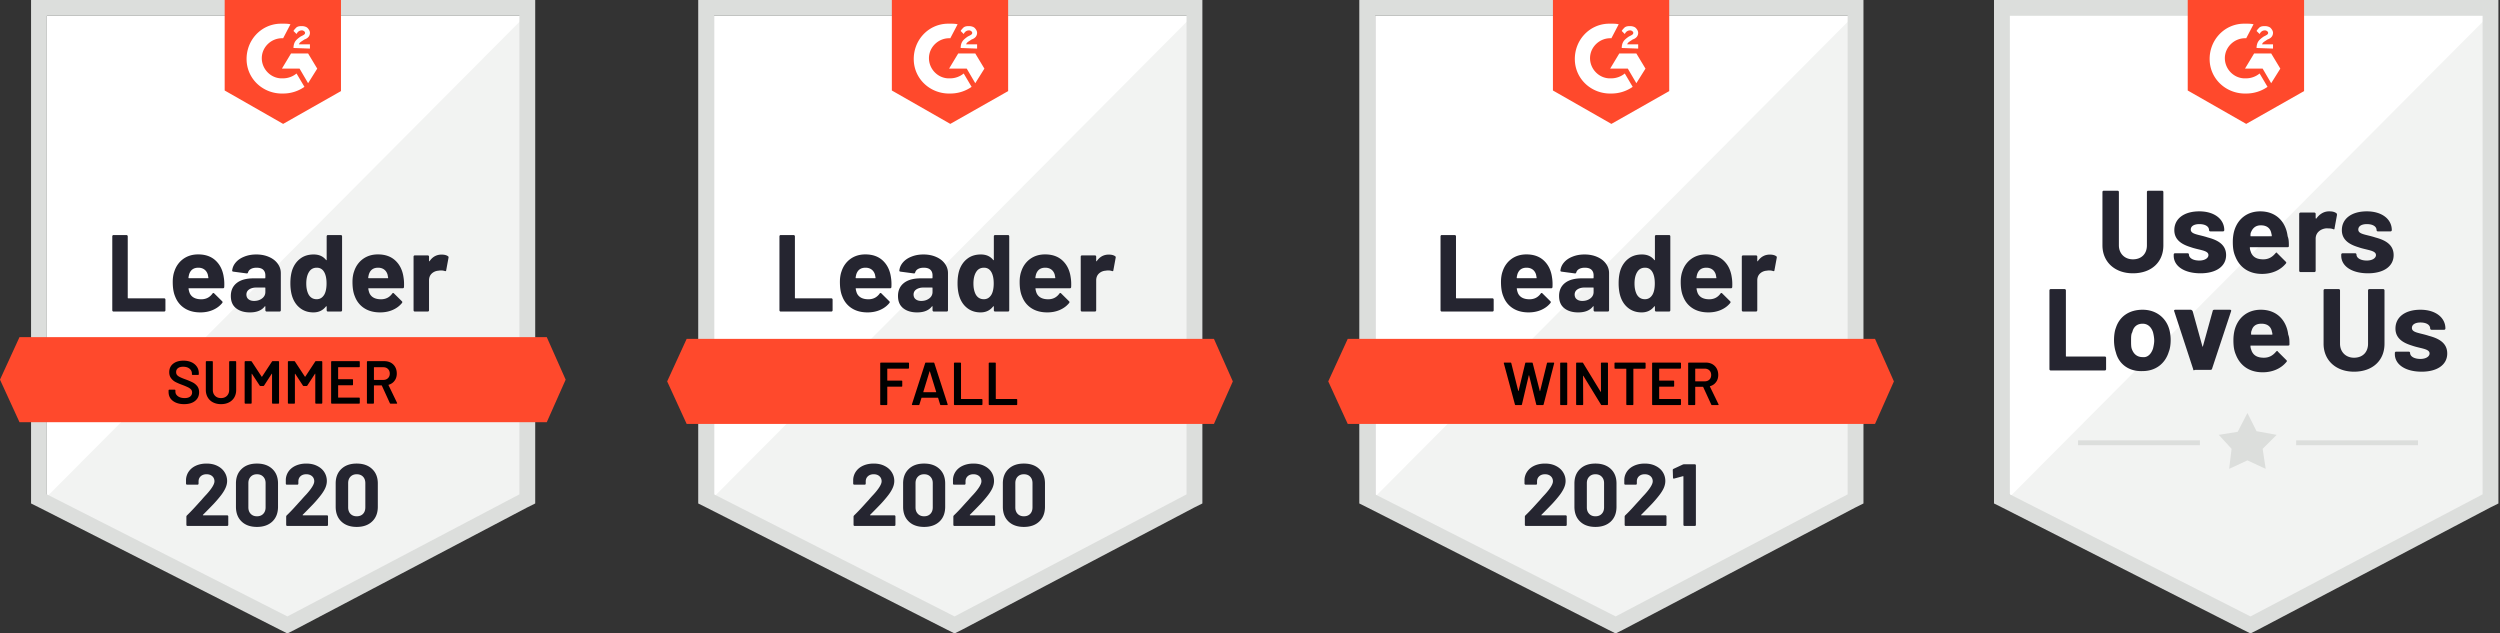 <svg width="667" height="169" fill="none" xmlns="http://www.w3.org/2000/svg"><rect width="100%" height="100%" fill="#333333" stroke="none"/><path d="M535.591 131.717l64.93 32.748 62.464-32.748V3.657H535.591v128.06z" fill="#fff"/><path d="M663.488 4.7L534.926 133.84l66.638 32.893 61.924-31.596V4.7z" fill="#F2F3F2"/><path d="M532 46.665v87.66l2.275 1.134 64.2 32.569 1.951.972 1.95-.972 61.925-32.569 2.275-1.134V0H532v46.665zm4.226 85.23V4.213H662.35v127.682l-61.924 32.568-64.2-32.568z" fill="#DCDEDC"/><path d="M599.288 6.32c.65 0 1.3 0 1.951.161l-1.951 3.727c-2.925-.162-5.526 2.107-5.688 5.023-.163 2.917 2.112 5.51 5.038 5.671h.65c1.3 0 2.601-.486 3.576-1.296l2.113 3.565a9.876 9.876 0 0 1-5.689 1.782c-5.201.162-9.589-3.727-9.752-8.912-.162-5.185 3.738-9.56 8.939-9.722h.813zm6.664 7.939l2.438 4.05-2.438 3.89-2.276-3.89h-4.713l2.438-4.05h4.551zm-3.901-1.458c0-.649.163-1.297.488-1.783.325-.486.975-.972 1.463-1.296l.325-.162c.65-.324.812-.486.812-.81 0-.324-.487-.648-.812-.648-.651 0-1.138.324-1.463.972l-.813-.81c.163-.324.488-.648.813-.973.487-.324.975-.324 1.463-.324.487 0 1.137.162 1.462.487.325.324.651.81.651 1.296 0 .81-.488 1.458-1.463 1.782l-.488.324c-.487.324-.813.486-.975.972h2.926v1.135l-4.389-.162zm-2.763 20.254l15.441-8.75V0h-31.044v24.143l15.603 8.912z" fill="#FF492C"/><path d="M560.931 65.463v-14.26c0-.161.162-.323.325-.323h3.738c.162 0 .325.162.325.324v14.259c0 2.106 1.463 3.727 3.738 3.727 2.276 0 3.738-1.459 3.738-3.727v-14.26c0-.161.163-.323.325-.323h3.739c.162 0 .325.162.325.324v14.259c0 4.537-3.251 7.453-8.127 7.453-4.876 0-8.126-3.078-8.126-7.453zm19.016 2.754v-.324c0-.162.162-.324.325-.324h3.413c.163 0 .325.162.325.324 0 .972 1.138 1.62 2.763 1.62 1.463 0 2.438-.648 2.438-1.458 0-1.296-2.438-1.296-4.713-2.106-2.113-.648-4.389-1.782-4.389-4.537 0-3.079 2.601-5.023 6.664-5.023s6.664 2.106 6.664 5.023c0 .162-.163.324-.325.324h-3.413a.349.349 0 0 1-.325-.324c0-.972-.976-1.62-2.601-1.62-1.3 0-2.275.486-2.275 1.458 0 1.296 2.113 1.296 4.551 2.106 2.438.648 4.875 1.783 4.875 4.7 0 3.078-2.763 4.86-6.826 4.86-4.388 0-7.151-1.944-7.151-4.699zm30.718-2.592c0 .324-.162.324-.487.324h-9.752c-.163 0-.163 0-.163.162 0 .486.163.81.325 1.296.488 1.134 1.463 1.783 3.251 1.783 1.463 0 2.438-.649 3.251-1.62.162-.163.325-.325.487 0l2.276 2.268c.162.162.162.324 0 .486-1.463 1.782-3.739 2.754-6.339 2.754-3.576 0-6.014-1.782-7.152-4.699-.487-1.134-.65-2.268-.65-3.888 0-1.135.163-2.269.488-3.241.975-2.917 3.413-4.861 6.826-4.861 4.226 0 6.827 2.755 7.314 6.643.325.81.325 1.62.325 2.593zm-10.077-3.727c-.162.324-.162.648-.162.972 0 .162 0 .162.162.162h5.364c.162 0 .162 0 .162-.162 0-.324-.162-.648-.162-.81-.325-1.296-1.3-1.944-2.763-1.944-1.3 0-2.113.648-2.601 1.782zm22.755-5.023c.162.162.162.324.162.486l-.65 3.565c0 .324-.162.324-.487.162-.488-.162-1.138-.162-1.788-.162-1.463.162-2.763 1.134-2.763 2.755v8.587c0 .162-.163.324-.325.324h-3.739c-.162 0-.325-.162-.325-.324v-15.23a.35.35 0 0 1 .325-.325h3.739c.162 0 .325.162.325.324v1.134c0 .162.162.162.162.162.813-1.134 1.951-1.944 3.413-1.944.976 0 1.463.162 1.951.486zm1.3 11.342v-.324c0-.162.163-.324.325-.324h3.413c.163 0 .325.162.325.324 0 .972 1.138 1.62 2.763 1.62 1.463 0 2.438-.648 2.438-1.458 0-1.296-2.438-1.296-4.713-2.106-2.113-.648-4.388-1.782-4.388-4.537 0-3.079 2.6-5.023 6.663-5.023 4.064 0 6.664 2.106 6.664 5.023a.349.349 0 0 1-.325.324h-3.413a.349.349 0 0 1-.325-.324c0-.972-.975-1.62-2.601-1.62-1.3 0-2.275.486-2.275 1.458 0 1.296 2.113 1.296 4.551 2.106 2.438.648 4.876 1.783 4.876 4.7 0 3.078-2.763 4.86-6.827 4.86-4.388 0-7.151-1.944-7.151-4.699zm-77.853 30.3V77.453c0-.162.163-.324.325-.324h3.739c.162 0 .325.162.325.324v17.5c0 .162 0 .162.162.162h10.24c.162 0 .325.162.325.324v3.079c0 .162-.163.323-.325.323h-14.466c-.162 0-.325-.161-.325-.323zm17.716-4.536c-.325-.973-.487-2.107-.487-3.241s.162-2.43.487-3.24c.975-3.08 3.576-4.862 7.152-4.862 3.413 0 6.013 1.945 6.989 4.861.325.973.487 2.107.487 3.24 0 1.135-.162 2.27-.487 3.08-.976 3.24-3.576 5.185-6.989 5.185-3.576.162-6.339-1.783-7.152-5.023zm9.915-.973c.162-.648.325-1.458.325-2.106 0-.81-.163-1.62-.325-2.269-.488-1.458-1.463-2.268-2.763-2.268-1.463 0-2.438.81-2.763 2.269-.325.486-.325 1.296-.325 2.268 0 .81 0 1.62.162 2.106.488 1.459 1.463 2.269 2.926 2.269 1.3.162 2.275-.81 2.763-2.269zm10.727 5.51l-5.039-15.394c-.162-.324 0-.486.325-.486h4.064c.162 0 .325.162.487.324l2.601 9.398c0 .162.162.162.162 0l2.601-9.398c0-.162.162-.324.487-.324h4.064c.325 0 .487.162.325.486l-5.039 15.231c0 .162-.162.325-.487.325h-4.064c-.325.161-.487.161-.487-.163zm25.68-6.644c0 .324-.163.324-.488.324h-9.752c-.162 0-.162 0-.162.162 0 .486.162.81.325 1.296.487 1.135 1.463 1.783 3.25 1.783 1.463 0 2.438-.648 3.251-1.62.163-.163.325-.325.488 0l2.275 2.268c.163.162.163.324 0 .486-1.463 1.782-3.738 2.755-6.339 2.755-3.575 0-6.013-1.783-7.151-4.7-.488-1.133-.65-2.268-.65-3.888 0-1.134.162-2.268.487-3.24.976-2.917 3.414-4.862 6.827-4.862 4.226 0 6.826 2.755 7.314 6.644.325.81.325 1.62.325 2.592zm-10.077-3.727c-.163.325-.163.648-.163.973 0 .162 0 .162.163.162h5.363c.163 0 .163 0 .163-.162 0-.325-.163-.648-.163-.81-.325-1.297-1.3-1.945-2.763-1.945-1.462 0-2.275.648-2.6 1.782zm19.179 3.565V77.453c0-.162.162-.324.325-.324h3.738c.162 0 .325.162.325.324v14.26c0 2.106 1.463 3.726 3.738 3.726 2.276 0 3.738-1.458 3.738-3.727V77.453c0-.162.163-.324.325-.324h3.739c.162 0 .325.162.325.324v14.26c0 4.536-3.251 7.453-8.127 7.453-4.876 0-8.126-3.079-8.126-7.454zm19.016 2.755v-.324a.35.35 0 0 1 .325-.325h3.413a.35.35 0 0 1 .325.325c0 .972 1.138 1.62 2.763 1.62 1.463 0 2.438-.648 2.438-1.458 0-1.297-2.438-1.297-4.713-2.107-2.113-.648-4.389-1.782-4.389-4.537 0-3.078 2.601-5.023 6.664-5.023s6.664 2.107 6.664 5.023c0 .162-.163.324-.325.324h-3.413a.349.349 0 0 1-.325-.324c0-.972-.976-1.62-2.601-1.62-1.3 0-2.275.486-2.275 1.458 0 1.297 2.113 1.297 4.551 2.107 2.438.648 4.875 1.782 4.875 4.699 0 3.078-2.763 4.86-6.826 4.86-4.388 0-7.151-1.944-7.151-4.698z" fill="#252530"/><path d="M554.429 117.476h32.507v1.296h-32.507v-1.296zm58.187 0h32.506v1.296h-32.506v-1.296zm-20.642-1.459l5.039-.81 2.6-5.023 2.438 4.861 5.364.972-3.739 3.727.813 5.347-4.876-2.269-4.876 2.269.65-5.347-3.413-3.727z" fill="#DCDEDC"/><path d="M366.886 132.483l65.036 32.802 62.566-32.802V4.213H366.886v128.27z" fill="#fff"/><path d="M494.086 4.7l-128.5 129.139 66.605 32.893 61.895-31.597V4.699z" fill="#F2F3F2"/><path d="M362.662 46.665v87.66l2.274 1.134 64.169 32.569 1.949.972 1.95-.972 61.894-32.569 2.274-1.134V0h-134.51v46.665zm4.224 85.23V4.213h126.063v127.682l-30.948 16.284-30.947 16.284-64.168-32.568z" fill="#DCDEDC"/><path d="M429.917 6.32c.65 0 1.3 0 1.95.161l-1.95 3.727c-2.924-.162-5.523 2.107-5.686 5.023-.162 2.917 2.112 5.51 5.036 5.671h.65c1.3 0 2.599-.486 3.574-1.296l2.112 3.565a9.867 9.867 0 0 1-5.686 1.782c-5.198.162-9.585-3.727-9.747-8.912-.162-5.185 3.736-9.56 8.935-9.722h.812zm6.661 7.939l2.436 4.05-2.436 3.89-2.275-3.89h-4.711l2.437-4.05h4.549zm-3.899-1.458c0-.649.162-1.297.487-1.783.325-.486.975-.972 1.462-1.296l.325-.162c.65-.324.812-.486.812-.81 0-.324-.487-.648-.812-.648-.65 0-1.137.324-1.462.972l-.812-.81c.162-.324.487-.648.812-.973.487-.324.975-.324 1.462-.324s1.137.162 1.462.487c.325.324.65.81.65 1.296 0 .81-.487 1.458-1.462 1.782l-.487.324c-.488.324-.813.486-.975.972h2.924v1.135l-4.386-.162zm-2.762 20.254l15.433-8.75V0h-31.028v24.143l15.595 8.912zm70.342 57.359H359.575l-5.198 11.342 5.198 11.343h140.684l5.036-11.343-5.036-11.342z" fill="#FF492C"/><path d="M384.674 83.123a.333.333 0 0 1-.244-.098.386.386 0 0 1-.097-.259V63.063c0-.097.032-.184.097-.26a.333.333 0 0 1 .244-.096h3.428c.097 0 .179.032.244.097a.359.359 0 0 1 .113.259v16.382c0 .097.049.145.147.145h9.552a.39.39 0 0 1 .26.098.386.386 0 0 1 .097.259v2.82a.386.386 0 0 1-.097.258.39.39 0 0 1-.26.098h-13.484zm29.42-9.042c.119.735.157 1.561.114 2.48-.011.237-.135.356-.374.356h-9.032c-.119 0-.157.048-.114.146.054.388.157.777.309 1.166.509 1.08 1.543 1.62 3.103 1.62 1.245-.01 2.231-.513 2.956-1.506.076-.12.163-.178.26-.178.065 0 .136.037.212.113l2.095 2.074c.098.097.146.183.146.26 0 .042-.038.123-.113.242-.639.789-1.468 1.404-2.486 1.847-1.007.433-2.117.649-3.33.649-1.679 0-3.098-.379-4.256-1.135-1.159-.756-1.993-1.815-2.502-3.176-.412-.972-.617-2.246-.617-3.823 0-1.07.146-2.01.438-2.82.455-1.383 1.24-2.484 2.356-3.305 1.126-.81 2.458-1.216 3.996-1.216 1.949 0 3.514.562 4.695 1.686 1.18 1.123 1.895 2.63 2.144 4.52zm-6.806-2.657c-1.235 0-2.047.572-2.437 1.717a7.03 7.03 0 0 0-.195.94c0 .097.049.146.146.146h5.052c.119 0 .157-.049.114-.146a22.86 22.86 0 0 0-.146-.81c-.174-.583-.477-1.037-.91-1.361-.444-.324-.986-.486-1.624-.486zm15.465-3.532c1.267 0 2.399.221 3.395.664.997.432 1.771 1.032 2.323 1.799a4.18 4.18 0 0 1 .829 2.527v9.884a.387.387 0 0 1-.098.26.33.33 0 0 1-.243.097h-3.428a.331.331 0 0 1-.244-.098.356.356 0 0 1-.114-.259v-.956c0-.054-.016-.092-.048-.113-.044-.022-.081-.006-.114.048-.823 1.07-2.139 1.605-3.948 1.605-1.527 0-2.756-.368-3.687-1.102-.942-.735-1.414-1.826-1.414-3.273 0-1.491.531-2.652 1.592-3.484 1.051-.821 2.551-1.231 4.5-1.231h2.973c.098 0 .146-.05.146-.146v-.648c0-.638-.194-1.14-.584-1.507-.39-.357-.975-.535-1.755-.535-.595 0-1.094.108-1.494.324-.401.216-.661.518-.78.907-.054.216-.179.314-.374.292l-3.541-.47c-.239-.043-.347-.13-.325-.26.076-.82.401-1.56.975-2.219.574-.659 1.337-1.172 2.29-1.54.942-.377 1.998-.566 3.168-.566zm-.585 12.395c.834 0 1.543-.221 2.128-.664.585-.443.877-1.016.877-1.718v-1.053c0-.097-.048-.146-.146-.146h-2.095c-.878 0-1.565.168-2.063.502-.499.325-.748.789-.748 1.394 0 .53.184.94.553 1.231.368.303.866.454 1.494.454zm19.364-17.224a.39.39 0 0 1 .098-.26.331.331 0 0 1 .244-.096h3.427a.33.33 0 0 1 .244.097.386.386 0 0 1 .097.259v19.703a.386.386 0 0 1-.097.26.331.331 0 0 1-.244.097h-3.427a.331.331 0 0 1-.244-.098.387.387 0 0 1-.098-.259v-.956c0-.054-.021-.086-.065-.097a.112.112 0 0 0-.113.032c-.823 1.07-1.944 1.605-3.363 1.605-1.365 0-2.54-.379-3.525-1.135-.986-.756-1.695-1.793-2.128-3.11-.325-1.016-.488-2.194-.488-3.533 0-1.383.174-2.587.52-3.613.455-1.253 1.164-2.242 2.128-2.966.964-.734 2.155-1.101 3.574-1.101 1.408 0 2.502.486 3.282 1.458.032.065.07.086.113.065.044-.022.065-.06.065-.114v-6.238zm-.617 15.507c.39-.713.585-1.696.585-2.95 0-1.296-.217-2.317-.65-3.062-.444-.756-1.094-1.134-1.949-1.134-.921 0-1.614.378-2.08 1.134-.487.767-.731 1.799-.731 3.095 0 1.167.206 2.139.618 2.916.487.843 1.207 1.264 2.16 1.264.877 0 1.56-.42 2.047-1.263zm21.135-4.489c.119.735.157 1.561.114 2.48-.011.237-.136.356-.374.356h-9.032c-.119 0-.157.048-.114.146.054.388.157.777.309 1.166.509 1.08 1.543 1.62 3.103 1.62 1.245-.01 2.231-.513 2.956-1.506.076-.12.163-.178.26-.178.065 0 .136.037.211.113l2.096 2.074c.097.097.146.183.146.26 0 .042-.038.123-.113.242-.639.789-1.468 1.404-2.486 1.847-1.007.433-2.117.649-3.33.649-1.679 0-3.098-.379-4.257-1.135-1.158-.756-1.992-1.815-2.501-3.176-.412-.972-.618-2.246-.618-3.823 0-1.07.147-2.01.439-2.82.455-1.383 1.24-2.484 2.356-3.305 1.126-.81 2.458-1.216 3.996-1.216 1.949 0 3.514.562 4.695 1.686 1.18 1.123 1.895 2.63 2.144 4.52zm-6.807-2.657c-1.234 0-2.047.572-2.436 1.717a7.03 7.03 0 0 0-.195.94c0 .097.048.146.146.146h5.052c.119 0 .157-.049.114-.146a22.86 22.86 0 0 0-.146-.81c-.174-.583-.477-1.037-.91-1.361-.444-.324-.986-.486-1.625-.486zm16.96-3.5c.704 0 1.257.135 1.657.405.163.087.222.232.179.438l-.617 3.337c-.011.227-.146.292-.406.195a3.254 3.254 0 0 0-1.024-.146c-.151 0-.363.022-.633.065-.704.054-1.3.308-1.787.761-.488.465-.731 1.075-.731 1.831v7.956a.387.387 0 0 1-.098.26.388.388 0 0 1-.26.097h-3.411a.388.388 0 0 1-.26-.098.387.387 0 0 1-.098-.259V68.475a.33.33 0 0 1 .098-.243.388.388 0 0 1 .26-.097h3.411c.098 0 .184.032.26.097a.33.33 0 0 1 .098.243v1.118c0 .054.016.092.048.113.044.022.076.011.098-.032.801-1.167 1.873-1.75 3.216-1.75z" fill="#252530"/><path d="M404.412 108.076c-.119 0-.195-.054-.227-.162l-2.957-10.97-.016-.065c0-.097.059-.145.178-.145h1.593c.119 0 .194.054.227.162l1.852 7.388c.011.033.027.049.049.049.021 0 .038-.016.048-.049l1.771-7.388c.033-.108.103-.162.211-.162h1.56c.119 0 .195.054.227.162l1.885 7.405c.011.032.027.048.048.048.022 0 .038-.016.049-.048l1.82-7.405c.032-.108.108-.162.227-.162h1.511c.152 0 .211.07.179.21l-2.811 10.97c-.032.108-.108.162-.227.162h-1.511c-.119 0-.195-.054-.228-.162l-1.9-7.729c-.011-.032-.027-.054-.049-.065-.022 0-.038.022-.049.065l-1.819 7.729c-.033.108-.103.162-.211.162h-1.43zm12.038 0a.203.203 0 0 1-.146-.065.172.172 0 0 1-.049-.13V96.928c0-.054.016-.097.049-.13a.201.201 0 0 1 .146-.064h1.494c.055 0 .098.021.13.065a.152.152 0 0 1 .065.13v10.952a.151.151 0 0 1-.065.13.154.154 0 0 1-.13.065h-1.494zm10.673-11.148c0-.054.016-.097.049-.13a.201.201 0 0 1 .146-.064h1.494c.055 0 .098.021.13.065a.152.152 0 0 1 .065.13v10.952a.151.151 0 0 1-.065.13.154.154 0 0 1-.13.065h-1.445c-.109 0-.185-.043-.228-.13l-4.678-7.648c-.022-.032-.044-.048-.065-.048-.022.011-.033.038-.033.081l.033 7.55a.154.154 0 0 1-.065.13.156.156 0 0 1-.13.065h-1.495a.203.203 0 0 1-.146-.065.172.172 0 0 1-.049-.13V96.928c0-.054.016-.097.049-.13a.201.201 0 0 1 .146-.064h1.446c.108 0 .184.043.227.13l4.663 7.647c.021.033.043.043.065.033.021 0 .032-.022.032-.065l-.016-7.55zm11.729-.194c.054 0 .097.021.13.065a.155.155 0 0 1 .065.13v1.247a.155.155 0 0 1-.065.13.155.155 0 0 1-.13.064h-2.989c-.054 0-.081.027-.081.081v9.43a.176.176 0 0 1-.049.13.203.203 0 0 1-.146.065h-1.495a.156.156 0 0 1-.13-.065.154.154 0 0 1-.065-.13v-9.43c0-.054-.027-.08-.081-.08h-2.875a.204.204 0 0 1-.147-.066.177.177 0 0 1-.048-.13v-1.247c0-.054.016-.097.048-.13a.203.203 0 0 1 .147-.064h7.911zm9.633 1.425a.152.152 0 0 1-.065.13.153.153 0 0 1-.13.065h-5.539c-.054 0-.081.027-.081.081v3.03c0 .054.027.081.081.081h3.72c.054 0 .103.016.146.049a.231.231 0 0 1 .049.145v1.232a.234.234 0 0 1-.049.146.239.239 0 0 1-.146.048h-3.72c-.054 0-.081.027-.081.081v3.128c0 .054.027.081.081.081h5.539c.055 0 .098.021.13.064a.154.154 0 0 1 .065.13v1.231a.151.151 0 0 1-.065.13.154.154 0 0 1-.13.065h-7.31a.203.203 0 0 1-.146-.065.172.172 0 0 1-.049-.13V96.928c0-.054.016-.097.049-.13a.201.201 0 0 1 .146-.064h7.31c.055 0 .098.021.13.065a.152.152 0 0 1 .065.13v1.23zm8.302 9.917a.231.231 0 0 1-.228-.146l-2.144-4.666c-.022-.044-.054-.065-.098-.065h-1.949c-.054 0-.081.027-.081.081v4.601a.154.154 0 0 1-.065.13.156.156 0 0 1-.13.065h-1.495a.203.203 0 0 1-.146-.065.176.176 0 0 1-.049-.13V96.928c0-.054.017-.097.049-.13a.201.201 0 0 1 .146-.064h4.468c.66 0 1.245.135 1.754.405.509.28.904.67 1.186 1.166.282.508.422 1.086.422 1.734 0 .745-.194 1.377-.584 1.896-.379.529-.91.896-1.592 1.102-.022 0-.038.011-.049.032a.068.068 0 0 0 0 .065l2.29 4.715a.247.247 0 0 1 .033.097c0 .087-.06.13-.179.13h-1.559zm-4.419-9.722c-.054 0-.081.027-.081.081v3.224c0 .054.027.081.081.081h2.437c.52 0 .942-.156 1.267-.469.314-.303.471-.708.471-1.216 0-.507-.157-.918-.471-1.231-.325-.313-.747-.47-1.267-.47h-2.437z" fill="#000"/><path d="M411.268 137.339c-.033.032-.044.065-.033.097.022.033.054.049.098.049h6.384c.076 0 .141.027.195.081a.245.245 0 0 1 .097.194v2.285c0 .076-.032.14-.097.194a.266.266 0 0 1-.195.081h-10.592a.285.285 0 0 1-.211-.081.264.264 0 0 1-.081-.194v-2.171c0-.141.048-.26.146-.357a51.873 51.873 0 0 0 2.355-2.446c.802-.886 1.305-1.437 1.511-1.653a29.15 29.15 0 0 1 1.332-1.491c1.43-1.577 2.145-2.749 2.145-3.516 0-.551-.195-1.005-.585-1.361-.39-.346-.899-.519-1.527-.519-.628 0-1.137.173-1.527.519-.401.356-.601.826-.601 1.41v.583a.26.26 0 0 1-.082.194.266.266 0 0 1-.195.081h-2.777a.266.266 0 0 1-.195-.081.244.244 0 0 1-.098-.194v-1.102a4.157 4.157 0 0 1 .812-2.252c.488-.648 1.132-1.145 1.934-1.491.812-.345 1.722-.518 2.729-.518 1.115 0 2.085.21 2.908.632.823.41 1.456.966 1.9 1.669.455.712.683 1.496.683 2.349 0 .659-.168 1.334-.504 2.025-.325.692-.818 1.437-1.478 2.236a34.013 34.013 0 0 1-1.576 1.815c-.563.594-1.403 1.453-2.518 2.577l-.357.356zm14.393 3.241c-1.733 0-3.098-.481-4.094-1.442-1.007-.962-1.511-2.274-1.511-3.938v-6.206c0-1.631.504-2.922 1.511-3.872.996-.962 2.361-1.442 4.094-1.442 1.722 0 3.092.48 4.11 1.442 1.007.95 1.511 2.241 1.511 3.872v6.206c0 1.664-.504 2.976-1.511 3.938-1.018.961-2.388 1.442-4.11 1.442zm0-2.836c.704 0 1.262-.216 1.673-.648.422-.432.634-1.01.634-1.734v-6.465c0-.713-.212-1.285-.634-1.717-.411-.432-.969-.649-1.673-.649-.693 0-1.246.217-1.657.649-.423.432-.634 1.004-.634 1.717v6.465c0 .724.211 1.302.634 1.734.411.432.964.648 1.657.648zm12.216-.405c-.032.032-.038.065-.016.097.011.033.043.049.097.049h6.385c.076 0 .141.027.195.081a.265.265 0 0 1 .081.194v2.285c0 .076-.027.14-.081.194a.266.266 0 0 1-.195.081h-10.608a.266.266 0 0 1-.195-.081.264.264 0 0 1-.081-.194v-2.171c0-.141.043-.26.129-.357a43.092 43.092 0 0 0 2.356-2.446 118.16 118.16 0 0 1 1.511-1.653c.444-.519.893-1.016 1.348-1.491 1.43-1.577 2.145-2.749 2.145-3.516 0-.551-.195-1.005-.585-1.361-.401-.346-.915-.519-1.544-.519-.628 0-1.137.173-1.527.519-.389.356-.584.826-.584 1.41v.583a.26.26 0 0 1-.082.194.285.285 0 0 1-.211.081h-2.778a.266.266 0 0 1-.195-.081.264.264 0 0 1-.081-.194v-1.102a4.055 4.055 0 0 1 .796-2.252c.487-.648 1.137-1.145 1.95-1.491.812-.345 1.716-.518 2.712-.518 1.116 0 2.085.21 2.908.632.834.41 1.473.966 1.917 1.669.444.712.666 1.496.666 2.349 0 .659-.162 1.334-.487 2.025-.336.692-.834 1.437-1.495 2.236a33.538 33.538 0 0 1-1.575 1.815c-.564.594-1.403 1.453-2.518 2.577l-.358.356zm11.096-13.4a.81.81 0 0 1 .357-.065h2.859c.076 0 .141.027.195.081a.266.266 0 0 1 .081.195v15.895c0 .076-.027.14-.081.194a.266.266 0 0 1-.195.081h-2.761a.266.266 0 0 1-.195-.081.244.244 0 0 1-.098-.194v-12.882a.18.18 0 0 0-.032-.097c-.033-.032-.065-.038-.098-.016l-2.339.632-.098.016c-.14 0-.211-.086-.211-.259l-.065-2.009c0-.162.071-.276.211-.341l2.47-1.15z" fill="#252530"/><path d="M190.509 132.483l65.036 32.802 62.567-32.802V4.213H190.509v128.27z" fill="#fff"/><path d="M317.709 4.7l-128.5 129.139 66.606 32.893 61.894-31.597V4.699z" fill="#F2F3F2"/><path d="M186.285 46.665v87.66l2.274 1.134 64.169 32.569 1.949.972 1.95-.972 61.894-32.569 2.274-1.134V0h-134.51v46.665zm4.224 85.23V4.213h126.063v127.682l-61.895 32.568-64.168-32.568z" fill="#DCDEDC"/><path d="M253.54 6.32c.65 0 1.3 0 1.95.161l-1.95 3.727c-2.924-.162-5.523 2.107-5.686 5.023-.162 2.917 2.112 5.51 5.036 5.671h.65c1.3 0 2.599-.486 3.574-1.296l2.112 3.565a9.864 9.864 0 0 1-5.686 1.782c-5.198.162-9.584-3.727-9.747-8.912-.162-5.185 3.737-9.56 8.935-9.722h.812zm6.661 7.939l2.437 4.05-2.437 3.89-2.275-3.89h-4.711l2.437-4.05h4.549zm-3.899-1.458c0-.649.162-1.297.487-1.783.325-.486.975-.972 1.462-1.296l.325-.162c.65-.324.813-.486.813-.81 0-.324-.488-.648-.813-.648-.65 0-1.137.324-1.462.972l-.812-.81c.162-.324.487-.648.812-.973.488-.324.975-.324 1.462-.324.488 0 1.137.162 1.462.487.325.324.65.81.65 1.296 0 .81-.487 1.458-1.462 1.782l-.487.324c-.488.324-.813.486-.975.972h2.924v1.135l-4.386-.162zm-2.762 20.254l15.433-8.75V0h-31.028v24.143l15.595 8.912zm70.342 57.359H183.198L178 101.756l5.198 11.343h140.684l5.036-11.343-5.036-11.342z" fill="#FF492C"/><path d="M208.297 83.123a.33.33 0 0 1-.243-.098.387.387 0 0 1-.098-.259V63.063a.39.39 0 0 1 .098-.26.33.33 0 0 1 .243-.096h3.428a.33.33 0 0 1 .244.097.355.355 0 0 1 .113.259v16.382c0 .097.049.145.147.145h9.552a.39.39 0 0 1 .26.098.386.386 0 0 1 .097.259v2.82a.386.386 0 0 1-.097.258.39.39 0 0 1-.26.098h-13.484zm29.42-9.042c.12.735.157 1.561.114 2.48-.011.237-.135.356-.374.356h-9.032c-.119 0-.157.048-.114.146.055.388.157.777.309 1.166.509 1.08 1.543 1.62 3.103 1.62 1.245-.01 2.231-.513 2.957-1.506.075-.12.162-.178.259-.178.065 0 .136.037.212.113l2.095 2.074c.098.097.147.183.147.26 0 .042-.038.123-.114.242-.639.789-1.468 1.404-2.486 1.847-1.007.433-2.117.649-3.33.649-1.679 0-3.097-.379-4.256-1.135-1.159-.756-1.993-1.815-2.502-3.176-.412-.972-.617-2.246-.617-3.823 0-1.07.146-2.01.438-2.82.455-1.383 1.24-2.484 2.356-3.305 1.126-.81 2.458-1.216 3.996-1.216 1.95 0 3.515.562 4.695 1.686 1.181 1.123 1.895 2.63 2.144 4.52zm-6.806-2.657c-1.235 0-2.047.572-2.437 1.717a7.03 7.03 0 0 0-.195.94c0 .097.049.146.146.146h5.052c.12 0 .157-.049.114-.146a20.051 20.051 0 0 0-.146-.81c-.173-.583-.477-1.037-.91-1.361-.444-.324-.985-.486-1.624-.486zm15.465-3.532c1.267 0 2.399.221 3.395.664.997.432 1.771 1.032 2.323 1.799a4.18 4.18 0 0 1 .829 2.527v9.884a.387.387 0 0 1-.098.26.33.33 0 0 1-.243.097h-3.428a.333.333 0 0 1-.244-.098.359.359 0 0 1-.113-.259v-.956c0-.054-.017-.092-.049-.113-.043-.022-.081-.006-.114.048-.823 1.07-2.139 1.605-3.947 1.605-1.527 0-2.757-.368-3.688-1.102-.942-.735-1.413-1.826-1.413-3.273 0-1.491.53-2.652 1.592-3.484 1.05-.821 2.55-1.231 4.5-1.231h2.972c.098 0 .147-.05.147-.146v-.648c0-.638-.195-1.14-.585-1.507-.39-.357-.975-.535-1.755-.535-.595 0-1.094.108-1.494.324-.401.216-.661.518-.78.907-.054.216-.179.314-.374.292l-3.541-.47c-.238-.043-.347-.13-.325-.26.076-.82.401-1.56.975-2.219.574-.659 1.337-1.172 2.29-1.54.943-.377 1.998-.566 3.168-.566zm-.585 12.395c.834 0 1.544-.221 2.128-.664.585-.443.878-1.016.878-1.718v-1.053c0-.097-.049-.146-.147-.146h-2.095c-.877 0-1.565.168-2.063.502-.499.325-.748.789-.748 1.394 0 .53.185.94.553 1.231.368.303.866.454 1.494.454zm19.365-17.224c0-.097.032-.184.097-.26a.331.331 0 0 1 .244-.096h3.427a.33.33 0 0 1 .244.097.387.387 0 0 1 .098.259v19.703a.387.387 0 0 1-.098.26.331.331 0 0 1-.244.097h-3.427a.331.331 0 0 1-.244-.098.386.386 0 0 1-.097-.259v-.956c0-.054-.022-.086-.065-.097a.113.113 0 0 0-.114.032c-.823 1.07-1.944 1.605-3.363 1.605-1.364 0-2.54-.379-3.525-1.135-.986-.756-1.695-1.793-2.128-3.11-.325-1.016-.488-2.194-.488-3.533 0-1.383.174-2.587.52-3.613.455-1.253 1.165-2.242 2.128-2.966.964-.734 2.156-1.101 3.574-1.101 1.408 0 2.502.486 3.282 1.458.032.065.07.086.114.065.043-.022.065-.06.065-.114v-6.238zm-.618 15.507c.39-.713.585-1.696.585-2.95 0-1.296-.217-2.317-.65-3.062-.444-.756-1.094-1.134-1.949-1.134-.921 0-1.614.378-2.08 1.134-.487.767-.731 1.799-.731 3.095 0 1.167.206 2.139.618 2.916.487.843 1.207 1.264 2.16 1.264.878 0 1.56-.42 2.047-1.263zm21.135-4.489c.119.735.157 1.561.114 2.48-.011.237-.135.356-.374.356h-9.032c-.119 0-.157.048-.114.146.054.388.157.777.309 1.166.509 1.08 1.543 1.62 3.103 1.62 1.245-.01 2.231-.513 2.956-1.506.076-.12.163-.178.26-.178.065 0 .136.037.212.113l2.095 2.074c.098.097.146.183.146.26 0 .042-.038.123-.113.242-.639.789-1.468 1.404-2.486 1.847-1.007.433-2.117.649-3.33.649-1.679 0-3.098-.379-4.256-1.135-1.159-.756-1.993-1.815-2.502-3.176-.412-.972-.617-2.246-.617-3.823 0-1.07.146-2.01.438-2.82.455-1.383 1.24-2.484 2.356-3.305 1.126-.81 2.458-1.216 3.996-1.216 1.949 0 3.514.562 4.695 1.686 1.18 1.123 1.895 2.63 2.144 4.52zm-6.806-2.657c-1.235 0-2.047.572-2.437 1.717a7.03 7.03 0 0 0-.195.94c0 .097.049.146.146.146h5.052c.119 0 .157-.049.114-.146a20.051 20.051 0 0 0-.146-.81c-.173-.583-.477-1.037-.91-1.361-.444-.324-.985-.486-1.624-.486zm16.96-3.5c.704 0 1.256.135 1.657.405.162.087.222.232.178.438l-.617 3.337c-.011.227-.146.292-.406.195a3.254 3.254 0 0 0-1.024-.146 4.29 4.29 0 0 0-.633.065c-.704.054-1.3.308-1.787.761-.488.465-.731 1.075-.731 1.831v7.956a.387.387 0 0 1-.098.26.387.387 0 0 1-.26.097h-3.411a.388.388 0 0 1-.26-.098.386.386 0 0 1-.097-.259V68.475a.33.33 0 0 1 .097-.243.388.388 0 0 1 .26-.097h3.411c.098 0 .185.032.26.097a.33.33 0 0 1 .098.243v1.118c0 .054.016.092.049.113.043.022.075.011.097-.032.801-1.167 1.874-1.75 3.217-1.75z" fill="#252530"/><path d="M242.526 98.16a.155.155 0 0 1-.065.13.155.155 0 0 1-.13.064h-5.523c-.054 0-.082.027-.082.081v3.03c0 .054.028.081.082.081h3.72c.054 0 .103.016.146.049a.231.231 0 0 1 .049.145v1.232a.234.234 0 0 1-.049.146.239.239 0 0 1-.146.048h-3.72c-.054 0-.082.027-.082.081v4.634a.151.151 0 0 1-.065.13.154.154 0 0 1-.13.065h-1.494a.155.155 0 0 1-.13-.065.154.154 0 0 1-.065-.13V96.928c0-.054.022-.097.065-.13a.154.154 0 0 1 .13-.064h7.294c.054 0 .097.021.13.065a.155.155 0 0 1 .065.13v1.23zm8.512 9.916c-.108 0-.178-.054-.211-.162l-.536-1.734c-.021-.043-.049-.065-.081-.065h-4.289c-.032 0-.059.022-.081.065l-.536 1.734c-.033.108-.103.162-.211.162h-1.625c-.065 0-.114-.022-.146-.065-.033-.032-.038-.086-.016-.162l3.525-10.953c.032-.108.103-.162.211-.162h2.031c.108 0 .178.054.211.162l3.541 10.953a.18.18 0 0 1 .017.081c0 .097-.06.146-.179.146h-1.625zm-4.694-3.532c-.011.064.01.097.065.097h3.297c.065 0 .087-.033.065-.097l-1.673-5.428c-.011-.044-.027-.065-.049-.065-.021 0-.038.021-.048.064l-1.657 5.429zm8.366 3.532a.155.155 0 0 1-.13-.065.154.154 0 0 1-.065-.13V96.928c0-.054.022-.097.065-.13a.154.154 0 0 1 .13-.064h1.494c.055 0 .098.021.13.065a.152.152 0 0 1 .065.13v9.446c0 .054.027.081.082.081h5.442c.054 0 .097.021.13.064a.156.156 0 0 1 .065.13v1.231a.154.154 0 0 1-.065.13.156.156 0 0 1-.13.065h-7.213zm9.276 0a.155.155 0 0 1-.13-.065.154.154 0 0 1-.065-.13V96.928c0-.054.022-.097.065-.13a.154.154 0 0 1 .13-.064h1.494a.2.2 0 0 1 .147.065.176.176 0 0 1 .048.13v9.446c0 .054.027.081.082.081h5.442c.054 0 .103.021.146.064a.179.179 0 0 1 .049.13v1.231a.176.176 0 0 1-.049.13.203.203 0 0 1-.146.065h-7.213z" fill="#000"/><path d="M232.162 137.339c-.033.032-.044.065-.033.097.022.033.054.049.098.049h6.384c.076 0 .141.027.195.081a.245.245 0 0 1 .097.194v2.285c0 .076-.032.14-.097.194a.266.266 0 0 1-.195.081h-10.592a.285.285 0 0 1-.211-.081.264.264 0 0 1-.081-.194v-2.171c0-.141.048-.26.146-.357a51.873 51.873 0 0 0 2.355-2.446c.802-.886 1.305-1.437 1.511-1.653a29.15 29.15 0 0 1 1.332-1.491c1.43-1.577 2.145-2.749 2.145-3.516 0-.551-.195-1.005-.585-1.361-.39-.346-.899-.519-1.527-.519-.628 0-1.137.173-1.527.519-.401.356-.601.826-.601 1.41v.583a.26.26 0 0 1-.082.194.266.266 0 0 1-.195.081h-2.777a.266.266 0 0 1-.195-.081.244.244 0 0 1-.098-.194v-1.102a4.157 4.157 0 0 1 .812-2.252c.488-.648 1.132-1.145 1.934-1.491.812-.345 1.722-.518 2.729-.518 1.115 0 2.085.21 2.908.632.823.41 1.456.966 1.9 1.669.455.712.683 1.496.683 2.349 0 .659-.168 1.334-.504 2.025-.325.692-.818 1.437-1.478 2.236a34.013 34.013 0 0 1-1.576 1.815c-.563.594-1.403 1.453-2.518 2.577l-.357.356zm14.393 3.241c-1.733 0-3.098-.481-4.094-1.442-1.007-.962-1.511-2.274-1.511-3.938v-6.206c0-1.631.504-2.922 1.511-3.872.996-.962 2.361-1.442 4.094-1.442 1.722 0 3.092.48 4.11 1.442 1.007.95 1.511 2.241 1.511 3.872v6.206c0 1.664-.504 2.976-1.511 3.938-1.018.961-2.388 1.442-4.11 1.442zm0-2.836c.704 0 1.262-.216 1.673-.648.422-.432.634-1.01.634-1.734v-6.465c0-.713-.212-1.285-.634-1.717-.411-.432-.969-.649-1.673-.649-.693 0-1.246.217-1.657.649-.423.432-.634 1.004-.634 1.717v6.465c0 .724.211 1.302.634 1.734.411.432.964.648 1.657.648zm12.216-.405c-.032.032-.038.065-.016.097.011.033.043.049.097.049h6.385c.076 0 .141.027.195.081a.265.265 0 0 1 .081.194v2.285c0 .076-.027.14-.081.194a.266.266 0 0 1-.195.081h-10.608a.266.266 0 0 1-.195-.081.264.264 0 0 1-.081-.194v-2.171c0-.141.043-.26.129-.357a43.092 43.092 0 0 0 2.356-2.446 118.16 118.16 0 0 1 1.511-1.653c.444-.519.893-1.016 1.348-1.491 1.43-1.577 2.145-2.749 2.145-3.516 0-.551-.195-1.005-.585-1.361-.401-.346-.915-.519-1.544-.519-.628 0-1.137.173-1.527.519-.389.356-.584.826-.584 1.41v.583c0 .076-.028.14-.082.194a.285.285 0 0 1-.211.081h-2.778a.266.266 0 0 1-.195-.081.264.264 0 0 1-.081-.194v-1.102a4.055 4.055 0 0 1 .796-2.252c.487-.648 1.137-1.145 1.949-1.491.813-.345 1.717-.518 2.713-.518 1.116 0 2.085.21 2.908.632.834.41 1.473.966 1.917 1.669.444.712.666 1.496.666 2.349 0 .659-.162 1.334-.487 2.025-.336.692-.834 1.437-1.495 2.236a33.538 33.538 0 0 1-1.575 1.815c-.564.594-1.403 1.453-2.518 2.577l-.358.356zm14.393 3.241c-1.722 0-3.086-.481-4.093-1.442-1.008-.962-1.511-2.274-1.511-3.938v-6.206c0-1.631.503-2.922 1.511-3.872 1.007-.962 2.371-1.442 4.093-1.442 1.733 0 3.103.48 4.111 1.442 1.018.95 1.527 2.241 1.527 3.872v6.206c0 1.664-.509 2.976-1.527 3.938-1.008.961-2.378 1.442-4.111 1.442zm0-2.836c.715 0 1.278-.216 1.69-.648.412-.432.617-1.01.617-1.734v-6.465c0-.713-.205-1.285-.617-1.717-.412-.432-.975-.649-1.69-.649-.682 0-1.234.217-1.657.649-.411.432-.617 1.004-.617 1.717v6.465c0 .724.206 1.302.617 1.734.423.432.975.648 1.657.648z" fill="#252530"/><path d="M12.509 132.483l65.036 32.802 62.567-32.802V4.213H12.509v128.27z" fill="#fff"/><path d="M139.709 4.7l-128.5 129.139 66.606 32.893 61.894-31.597V4.699z" fill="#F2F3F2"/><path d="M8.285 46.665v87.66l2.274 1.134 64.169 32.569 1.95.972 1.949-.972 61.894-32.569 2.274-1.134V0H8.285v46.665zm4.224 85.23V4.213h126.063v127.682l-61.895 32.568-64.168-32.568z" fill="#DCDEDC"/><path d="M75.54 6.32c.65 0 1.3 0 1.95.161l-1.95 3.727c-2.924-.162-5.523 2.107-5.686 5.023-.162 2.917 2.112 5.51 5.037 5.671h.65a5.684 5.684 0 0 0 3.573-1.296l2.112 3.565a9.865 9.865 0 0 1-5.686 1.782c-5.198.162-9.584-3.727-9.747-8.912-.162-5.185 3.737-9.56 8.935-9.722h.812zm6.66 7.939l2.438 4.05L82.2 22.2l-2.274-3.89h-4.712l2.437-4.05H82.2zM78.303 12.8c0-.649.162-1.297.487-1.783.325-.486.975-.972 1.462-1.296l.325-.162c.65-.324.813-.486.813-.81 0-.324-.488-.648-.813-.648-.65 0-1.137.324-1.462.972l-.812-.81c.162-.324.487-.648.812-.973.488-.324.975-.324 1.462-.324.488 0 1.138.162 1.462.487.325.324.65.81.65 1.296 0 .81-.487 1.458-1.462 1.782l-.487.324c-.488.324-.813.486-.975.972h2.924v1.135l-4.386-.162zM75.54 33.055l15.433-8.75V0H59.945v24.143l15.595 8.912zm70.342 56.895H5.198L0 101.292l5.198 11.342h140.684l5.036-11.342-5.036-11.342z" fill="#FF492C"/><path d="M30.297 83.123a.331.331 0 0 1-.243-.098.387.387 0 0 1-.098-.259V63.063a.39.39 0 0 1 .098-.26.331.331 0 0 1 .243-.096h3.428c.097 0 .179.032.244.097a.356.356 0 0 1 .114.259v16.382c0 .097.048.145.146.145h9.552a.39.39 0 0 1 .26.098.386.386 0 0 1 .097.259v2.82a.386.386 0 0 1-.097.258.389.389 0 0 1-.26.098H30.297zm29.42-9.042c.12.735.157 1.561.114 2.48-.01.237-.135.356-.373.356h-9.033c-.119 0-.157.048-.114.146.055.388.157.777.31 1.166.508 1.08 1.542 1.62 3.102 1.62 1.245-.01 2.23-.513 2.957-1.506.075-.12.162-.178.26-.178.065 0 .135.037.21.113l2.096 2.074c.098.097.146.183.146.26 0 .042-.037.123-.113.242-.64.789-1.468 1.404-2.486 1.847-1.007.433-2.117.649-3.33.649-1.679 0-3.097-.379-4.256-1.135-1.16-.756-1.993-1.815-2.502-3.176-.411-.972-.617-2.246-.617-3.823 0-1.07.146-2.01.438-2.82.455-1.383 1.24-2.484 2.356-3.305 1.126-.81 2.458-1.216 3.996-1.216 1.95 0 3.515.562 4.695 1.686 1.18 1.123 1.895 2.63 2.144 4.52zm-6.806-2.657c-1.235 0-2.047.572-2.437 1.717-.076.26-.14.573-.195.94 0 .097.049.146.146.146h5.052c.12 0 .158-.049.114-.146a20.705 20.705 0 0 0-.146-.81c-.173-.583-.477-1.037-.91-1.361-.444-.324-.985-.486-1.624-.486zm15.465-3.532c1.267 0 2.399.221 3.395.664.997.432 1.771 1.032 2.323 1.799.553.756.829 1.598.829 2.527v9.884a.387.387 0 0 1-.097.26.331.331 0 0 1-.244.097h-3.428a.331.331 0 0 1-.244-.098.356.356 0 0 1-.113-.259v-.956c0-.054-.017-.092-.05-.113-.042-.022-.08-.006-.113.048-.823 1.07-2.139 1.605-3.947 1.605-1.527 0-2.757-.368-3.688-1.102-.942-.735-1.413-1.826-1.413-3.273 0-1.491.53-2.652 1.592-3.484 1.05-.821 2.55-1.231 4.5-1.231h2.972c.098 0 .147-.05.147-.146v-.648c0-.638-.195-1.14-.585-1.507-.39-.357-.975-.535-1.755-.535-.595 0-1.093.108-1.494.324-.4.216-.66.518-.78.907-.054.216-.179.314-.374.292l-3.541-.47c-.238-.043-.347-.13-.325-.26.076-.82.4-1.56.975-2.219.574-.659 1.337-1.172 2.29-1.54.942-.377 1.999-.566 3.168-.566zm-.585 12.395c.834 0 1.544-.221 2.128-.664.585-.443.878-1.016.878-1.718v-1.053c0-.097-.05-.146-.147-.146h-2.095c-.877 0-1.565.168-2.063.502-.499.325-.748.789-.748 1.394 0 .53.184.94.553 1.231.368.303.866.454 1.494.454zm19.365-17.224c0-.097.032-.184.097-.26a.331.331 0 0 1 .244-.096h3.427c.098 0 .18.032.244.097a.387.387 0 0 1 .098.259v19.703a.387.387 0 0 1-.098.26.331.331 0 0 1-.244.097h-3.427a.331.331 0 0 1-.244-.098.386.386 0 0 1-.097-.259v-.956c0-.054-.022-.086-.065-.097a.113.113 0 0 0-.114.032c-.823 1.07-1.944 1.605-3.363 1.605-1.365 0-2.54-.379-3.525-1.135-.986-.756-1.695-1.793-2.128-3.11-.325-1.016-.488-2.194-.488-3.533 0-1.383.174-2.587.52-3.613.455-1.253 1.165-2.242 2.128-2.966.964-.734 2.156-1.101 3.574-1.101 1.408 0 2.502.486 3.282 1.458.032.065.07.086.114.065.043-.022.065-.06.065-.114v-6.238zm-.618 15.507c.39-.713.585-1.696.585-2.95 0-1.296-.217-2.317-.65-3.062-.444-.756-1.094-1.134-1.95-1.134-.92 0-1.613.378-2.078 1.134-.488.767-.732 1.799-.732 3.095 0 1.167.206 2.139.618 2.916.487.843 1.207 1.264 2.16 1.264.878 0 1.56-.42 2.047-1.263zm21.135-4.489c.119.735.157 1.561.114 2.48-.011.237-.135.356-.374.356h-9.032c-.12 0-.157.048-.114.146.055.388.157.777.309 1.166.509 1.08 1.543 1.62 3.103 1.62 1.245-.01 2.231-.513 2.956-1.506.076-.12.163-.178.26-.178.065 0 .136.037.212.113l2.095 2.074c.098.097.146.183.146.26 0 .042-.038.123-.113.242-.639.789-1.468 1.404-2.486 1.847-1.007.433-2.117.649-3.33.649-1.679 0-3.097-.379-4.256-1.135-1.16-.756-1.993-1.815-2.502-3.176-.412-.972-.617-2.246-.617-3.823 0-1.07.146-2.01.438-2.82.455-1.383 1.24-2.484 2.356-3.305 1.126-.81 2.458-1.216 3.996-1.216 1.949 0 3.514.562 4.695 1.686 1.18 1.123 1.895 2.63 2.144 4.52zm-6.806-2.657c-1.235 0-2.047.572-2.437 1.717-.076.26-.141.573-.195.94 0 .097.049.146.146.146h5.052c.119 0 .157-.049.114-.146a20.051 20.051 0 0 0-.146-.81c-.173-.583-.477-1.037-.91-1.361-.444-.324-.985-.486-1.624-.486zm16.96-3.5c.704 0 1.256.135 1.657.405.162.087.222.232.178.438l-.617 3.337c-.011.227-.146.292-.406.195a3.254 3.254 0 0 0-1.024-.146 4.29 4.29 0 0 0-.633.065c-.704.054-1.3.308-1.787.761-.488.465-.731 1.075-.731 1.831v7.956a.387.387 0 0 1-.098.26.387.387 0 0 1-.26.097h-3.411a.388.388 0 0 1-.26-.098.386.386 0 0 1-.097-.259V68.475a.33.33 0 0 1 .097-.243.388.388 0 0 1 .26-.097h3.411c.098 0 .185.032.26.097a.33.33 0 0 1 .098.243v1.118c0 .054.016.092.049.113.043.022.075.011.097-.032.801-1.167 1.874-1.75 3.217-1.75zm-63.665 69.415c-.033.032-.044.065-.033.097.022.033.054.049.098.049h6.384c.076 0 .14.027.195.081a.245.245 0 0 1 .097.194v2.285c0 .076-.032.14-.097.194a.266.266 0 0 1-.195.081H50.019a.286.286 0 0 1-.211-.081.263.263 0 0 1-.081-.194v-2.171c0-.141.048-.26.146-.357a52.077 52.077 0 0 0 2.355-2.446c.802-.886 1.305-1.437 1.511-1.653a29.15 29.15 0 0 1 1.332-1.491c1.43-1.577 2.145-2.749 2.145-3.516 0-.551-.195-1.005-.585-1.361-.39-.346-.9-.519-1.527-.519-.628 0-1.137.173-1.527.519-.401.356-.601.826-.601 1.41v.583a.26.26 0 0 1-.082.194.266.266 0 0 1-.194.081h-2.778a.266.266 0 0 1-.195-.081.244.244 0 0 1-.098-.194v-1.102a4.156 4.156 0 0 1 .812-2.252c.488-.648 1.132-1.145 1.934-1.491.812-.345 1.722-.518 2.729-.518 1.115 0 2.085.21 2.908.632.823.41 1.456.966 1.9 1.669.455.712.683 1.496.683 2.349 0 .659-.168 1.334-.504 2.025-.325.692-.818 1.437-1.478 2.236a33.693 33.693 0 0 1-1.576 1.815 171.24 171.24 0 0 1-2.518 2.577l-.357.356zm14.393 3.241c-1.733 0-3.098-.481-4.094-1.442-1.007-.962-1.51-2.274-1.51-3.938v-6.206c0-1.631.503-2.922 1.51-3.872.996-.962 2.361-1.442 4.094-1.442 1.722 0 3.092.48 4.11 1.442 1.007.95 1.51 2.241 1.51 3.872v6.206c0 1.664-.503 2.976-1.51 3.938-1.018.961-2.388 1.442-4.11 1.442zm0-2.836c.704 0 1.261-.216 1.673-.648.422-.432.634-1.01.634-1.734v-6.465c0-.713-.212-1.285-.634-1.717-.411-.432-.97-.649-1.673-.649-.693 0-1.246.217-1.657.649-.423.432-.634 1.004-.634 1.717v6.465c0 .724.211 1.302.634 1.734.411.432.964.648 1.657.648zm12.216-.405c-.032.032-.038.065-.016.097.01.033.043.049.098.049h6.384c.076 0 .14.027.195.081a.265.265 0 0 1 .081.194v2.285c0 .076-.027.14-.081.194a.266.266 0 0 1-.195.081H76.629a.266.266 0 0 1-.195-.081.263.263 0 0 1-.081-.194v-2.171c0-.141.043-.26.13-.357a43.02 43.02 0 0 0 2.355-2.446c.802-.886 1.305-1.437 1.51-1.653.445-.519.894-1.016 1.35-1.491 1.429-1.577 2.144-2.749 2.144-3.516 0-.551-.195-1.005-.585-1.361-.401-.346-.915-.519-1.544-.519-.628 0-1.137.173-1.527.519-.39.356-.584.826-.584 1.41v.583c0 .076-.028.14-.082.194a.286.286 0 0 1-.21.081h-2.78a.266.266 0 0 1-.195-.081.263.263 0 0 1-.08-.194v-1.102a4.054 4.054 0 0 1 .795-2.252c.487-.648 1.137-1.145 1.95-1.491.812-.345 1.716-.518 2.712-.518 1.116 0 2.085.21 2.908.632.834.41 1.473.966 1.917 1.669.444.712.666 1.496.666 2.349 0 .659-.162 1.334-.487 2.025-.336.692-.834 1.437-1.495 2.236a33.604 33.604 0 0 1-1.575 1.815c-.564.594-1.403 1.453-2.518 2.577l-.358.356zm14.394 3.241c-1.723 0-3.087-.481-4.094-1.442-1.007-.962-1.511-2.274-1.511-3.938v-6.206c0-1.631.504-2.922 1.51-3.872 1.008-.962 2.373-1.442 4.095-1.442 1.732 0 3.102.48 4.11 1.442 1.018.95 1.527 2.241 1.527 3.872v6.206c0 1.664-.509 2.976-1.528 3.938-1.007.961-2.377 1.442-4.11 1.442zm0-2.836c.714 0 1.277-.216 1.689-.648.412-.432.617-1.01.617-1.734v-6.465c0-.713-.206-1.285-.617-1.717-.412-.432-.975-.649-1.69-.649-.682 0-1.234.217-1.657.649-.411.432-.617 1.004-.617 1.717v6.465c0 .724.206 1.302.617 1.734.423.432.975.648 1.657.648z" fill="#252530"/><path d="M49.121 107.826c-.839 0-1.57-.135-2.194-.405-.624-.27-1.108-.648-1.452-1.134-.334-.486-.5-1.059-.5-1.717v-.406a.2.2 0 0 1 .064-.145.172.172 0 0 1 .13-.049h1.435c.054 0 .102.016.145.049a.235.235 0 0 1 .049.145v.308c0 .497.22.908.661 1.232.441.335 1.044.502 1.807.502.657 0 1.151-.14 1.485-.421.333-.281.5-.643.5-1.086 0-.302-.091-.562-.274-.778-.183-.205-.441-.394-.775-.567a17.815 17.815 0 0 0-1.532-.648c-.764-.281-1.383-.545-1.856-.794a3.355 3.355 0 0 1-1.178-1.021c-.322-.421-.484-.95-.484-1.588 0-.95.344-1.7 1.033-2.252.688-.55 1.608-.826 2.759-.826.806 0 1.522.14 2.146.421.613.281 1.091.675 1.435 1.183.345.497.517 1.075.517 1.734v.275a.202.202 0 0 1-.065.146.176.176 0 0 1-.129.049h-1.452a.176.176 0 0 1-.129-.049.202.202 0 0 1-.065-.146v-.178c0-.508-.204-.934-.613-1.28-.42-.357-.995-.535-1.726-.535-.591 0-1.049.124-1.371.373-.334.248-.5.6-.5 1.053 0 .324.086.589.258.794.172.205.43.389.774.551.344.173.877.389 1.597.648a18.95 18.95 0 0 1 1.84.794c.451.238.844.567 1.177.988.323.433.484.967.484 1.605 0 .972-.36 1.744-1.08 2.317-.71.572-1.684.858-2.92.858zm9.842 0c-.796 0-1.5-.156-2.114-.47a3.384 3.384 0 0 1-1.42-1.328c-.344-.583-.516-1.253-.516-2.009v-7.47c0-.054.022-.097.065-.13a.153.153 0 0 1 .129-.064h1.484a.2.2 0 0 1 .145.064.175.175 0 0 1 .049.13v7.502c0 .637.199 1.156.597 1.556.398.399.925.599 1.58.599.657 0 1.184-.2 1.582-.599.398-.4.597-.919.597-1.556v-7.502c0-.054.022-.097.065-.13a.153.153 0 0 1 .129-.064h1.484a.2.2 0 0 1 .145.064.175.175 0 0 1 .049.13v7.47c0 .756-.167 1.426-.5 2.009a3.384 3.384 0 0 1-1.42 1.328c-.614.314-1.323.47-2.13.47zm13.585-11.342a.253.253 0 0 1 .226-.13h1.484a.2.2 0 0 1 .145.065.175.175 0 0 1 .048.13v10.953a.176.176 0 0 1-.048.13.201.201 0 0 1-.145.065h-1.484a.201.201 0 0 1-.146-.065.176.176 0 0 1-.048-.13v-7.729c0-.032-.016-.054-.048-.064-.022-.011-.038 0-.049.032l-2.017 3.111a.254.254 0 0 1-.225.13h-.743a.254.254 0 0 1-.226-.13l-2.032-3.095c-.011-.032-.033-.043-.065-.032-.021.01-.032.032-.032.065v7.712a.176.176 0 0 1-.049.13.201.201 0 0 1-.145.065h-1.484a.154.154 0 0 1-.13-.065.154.154 0 0 1-.064-.13V96.549c0-.054.022-.097.065-.13a.153.153 0 0 1 .129-.064h1.484c.097 0 .172.043.226.13l2.63 4.001c.021.022.043.033.064.033.022 0 .038-.011.049-.033l2.63-4.002zm11.535 0a.253.253 0 0 1 .226-.13h1.485c.053 0 .097.022.129.065a.154.154 0 0 1 .064.13v10.953a.154.154 0 0 1-.064.13.154.154 0 0 1-.13.065H84.31a.154.154 0 0 1-.129-.065.154.154 0 0 1-.064-.13v-7.729c0-.032-.011-.054-.032-.064-.033-.011-.054 0-.065.032l-2.017 3.111a.254.254 0 0 1-.226.13h-.742a.254.254 0 0 1-.226-.13l-2.033-3.095c-.01-.032-.026-.043-.048-.032-.032.01-.048.032-.048.065v7.712a.176.176 0 0 1-.049.13.201.201 0 0 1-.145.065h-1.484a.154.154 0 0 1-.13-.065.154.154 0 0 1-.064-.13V96.549c0-.054.022-.097.065-.13a.153.153 0 0 1 .129-.064h1.484c.097 0 .172.043.226.13l2.63 4.001c.021.022.043.033.064.033.022 0 .038-.011.049-.033l2.63-4.002zM95.99 97.78a.175.175 0 0 1-.048.13.2.2 0 0 1-.145.065h-5.502c-.054 0-.08.027-.08.08v3.031c0 .054.026.081.08.081h3.695c.053 0 .102.016.145.048a.24.24 0 0 1 .048.146v1.232a.24.24 0 0 1-.048.146.237.237 0 0 1-.145.048h-3.695c-.054 0-.08.027-.08.081v3.127c0 .054.026.081.08.081h5.502c.053 0 .102.022.145.065a.177.177 0 0 1 .048.13v1.231a.176.176 0 0 1-.048.13.201.201 0 0 1-.145.065h-7.26a.154.154 0 0 1-.13-.065.154.154 0 0 1-.064-.13V96.549c0-.054.021-.097.064-.13a.153.153 0 0 1 .13-.064h7.26a.2.2 0 0 1 .145.064.175.175 0 0 1 .048.13v1.231zm8.245 9.917a.229.229 0 0 1-.226-.146l-2.13-4.667c-.021-.043-.054-.064-.097-.064h-1.936c-.053 0-.08.027-.08.081v4.601a.154.154 0 0 1-.065.13.154.154 0 0 1-.129.065h-1.484a.154.154 0 0 1-.13-.065.154.154 0 0 1-.064-.13V96.549c0-.054.022-.097.065-.13a.153.153 0 0 1 .129-.064h4.437c.656 0 1.237.135 1.742.405.506.28.898.67 1.178 1.166.279.508.419 1.086.419 1.734 0 .745-.193 1.377-.581 1.896-.376.529-.903.896-1.581 1.102-.021 0-.037.01-.048.032a.068.068 0 0 0 0 .065l2.275 4.715a.258.258 0 0 1 .032.097c0 .087-.059.13-.177.13h-1.549zm-4.389-9.722c-.053 0-.08.027-.08.08v3.225c0 .054.027.081.08.081h2.42c.517 0 .931-.156 1.243-.47.322-.302.484-.707.484-1.215 0-.508-.162-.918-.484-1.231-.312-.314-.726-.47-1.243-.47h-2.42z" fill="#000"/></svg>